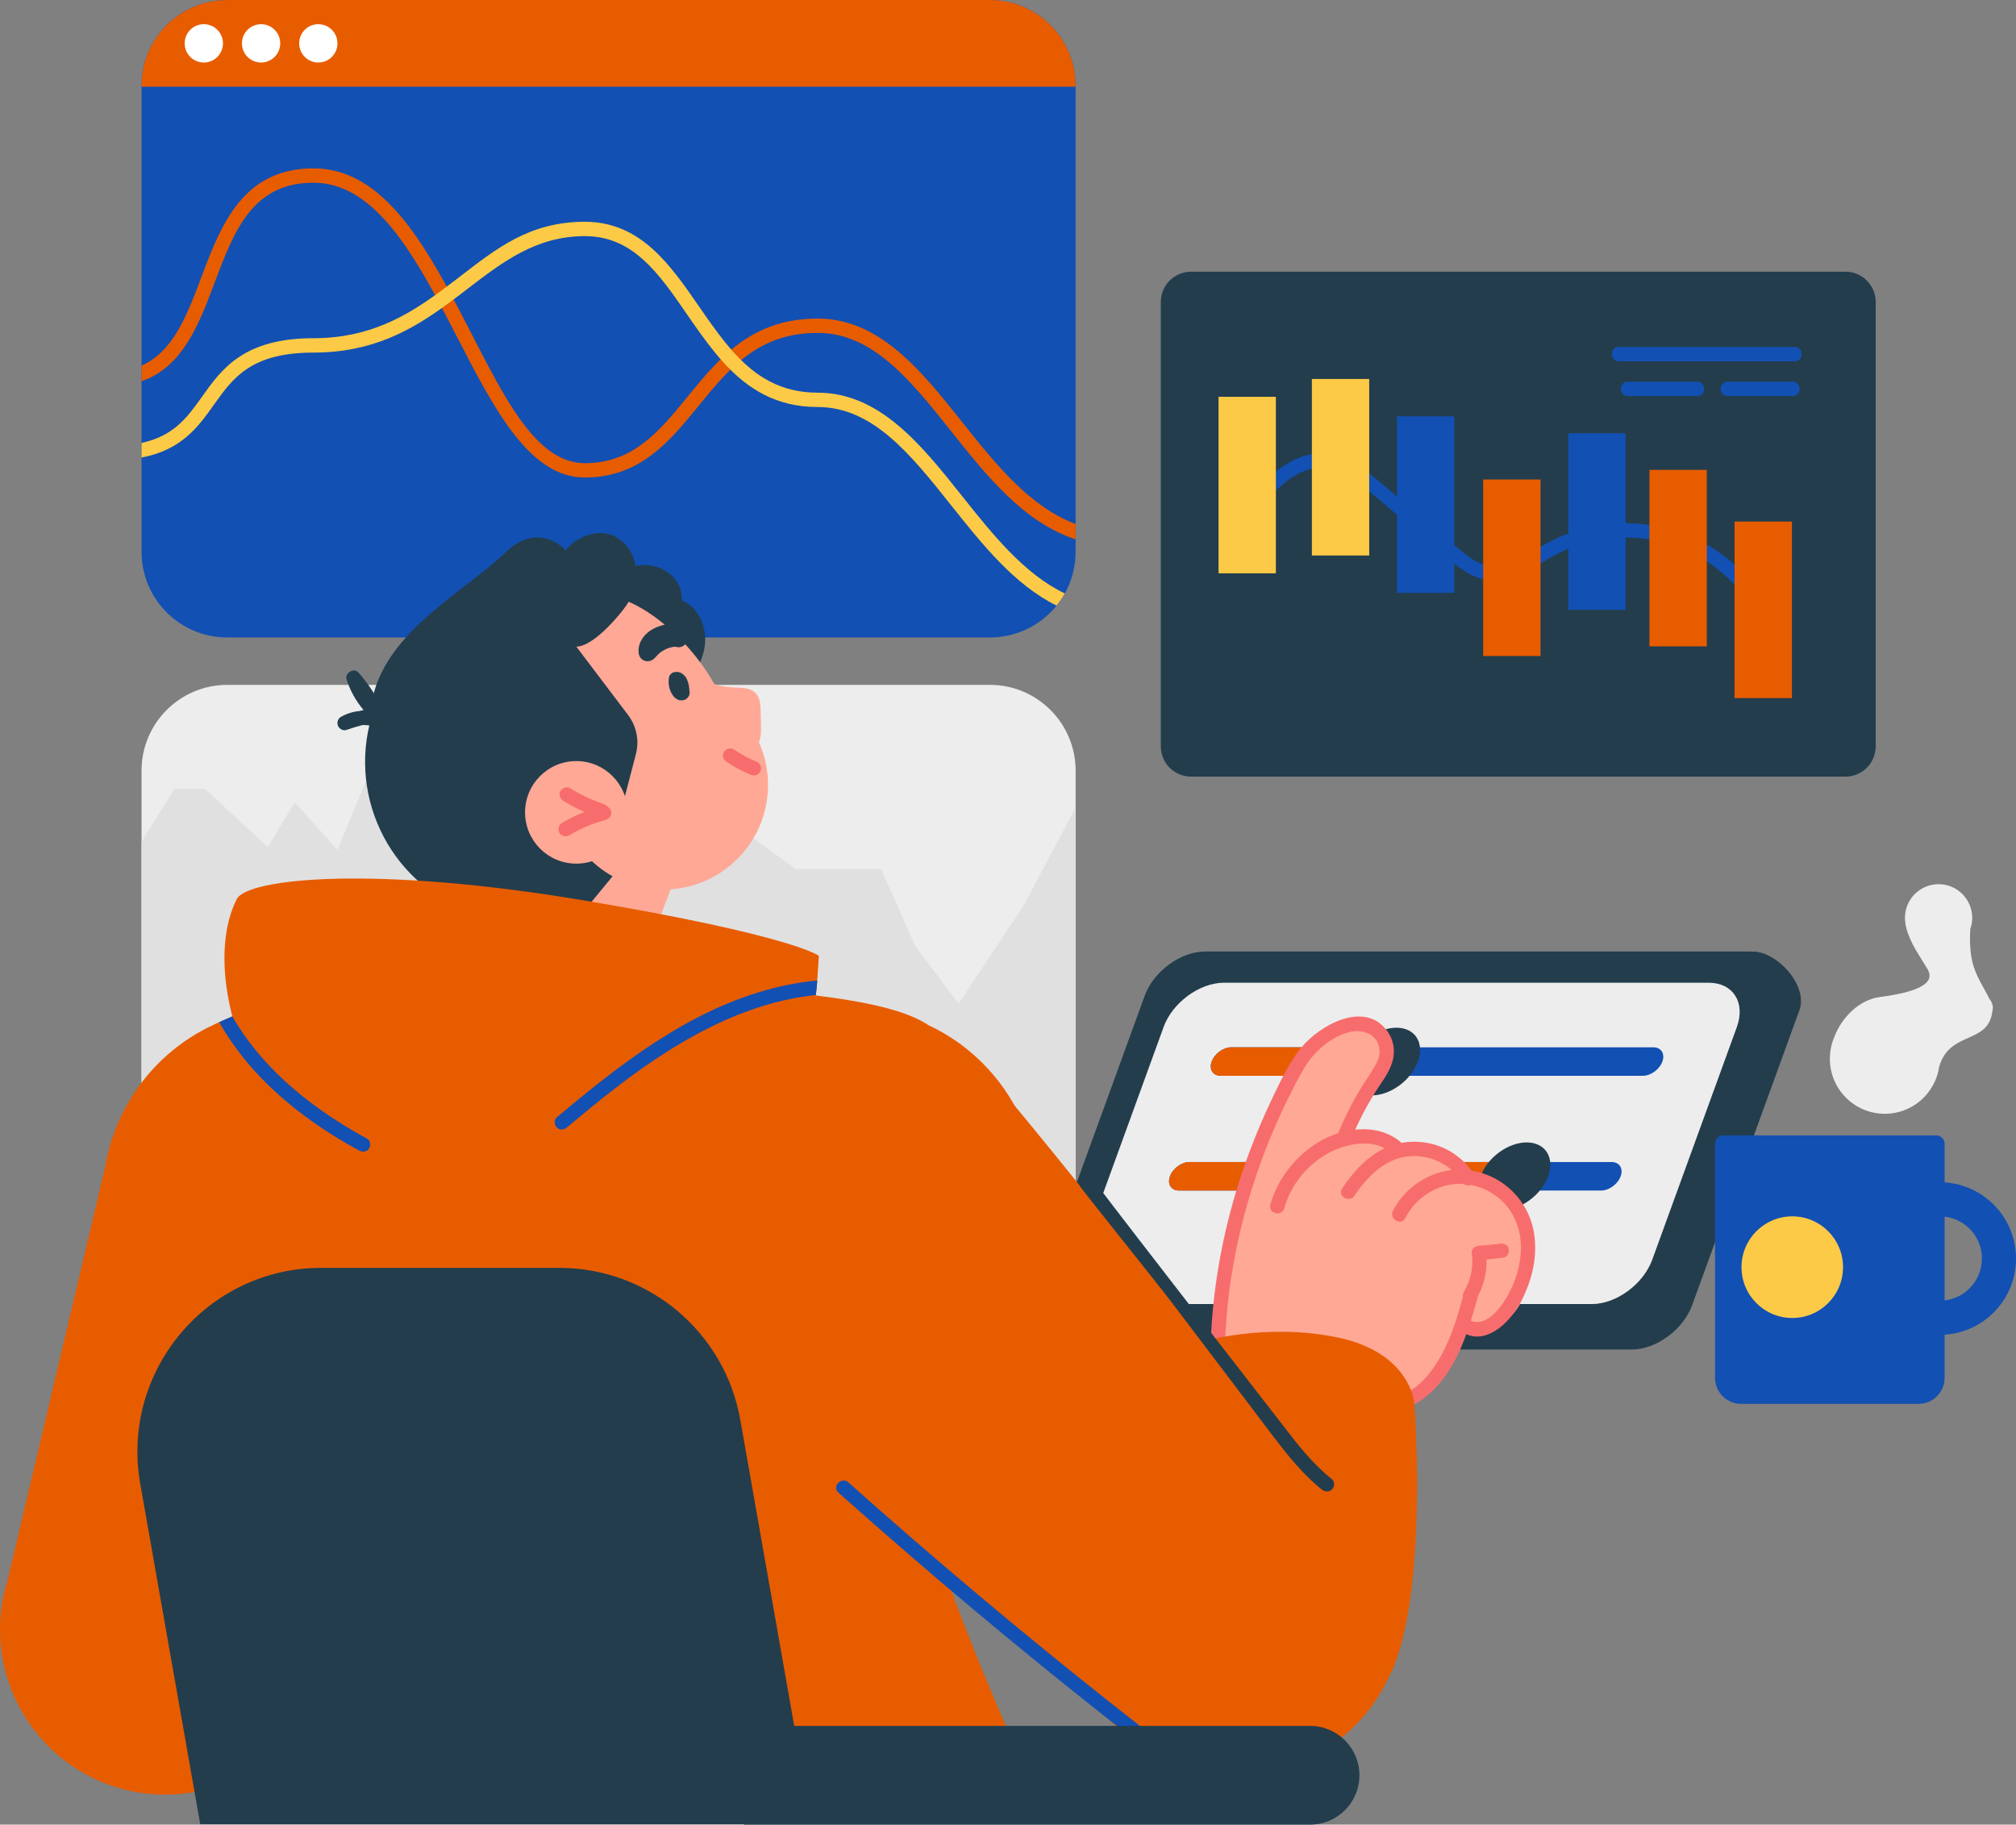 <svg width="379" height="343" viewBox="0 0 379 343" fill="none" xmlns="http://www.w3.org/2000/svg">
<rect x="0" y="0" width="379" height="343" fill="#808080" stroke="none"/>
<g clip-path="url(#clip0_275_2889)">
<path d="M26.609 16.124V103.713C26.609 112.615 33.825 119.837 42.72 119.837H186.101C191.161 119.837 195.674 117.501 198.623 113.854C199.205 113.143 199.724 112.378 200.17 111.568C201.185 109.765 201.849 107.743 202.104 105.598C202.172 104.979 202.213 104.35 202.213 103.717V16.124C202.213 7.222 194.996 0 186.101 0H42.72C33.825 0 26.609 7.222 26.609 16.124Z" fill="#1250B3"/>
<path d="M186.101 128.744H42.72C33.83 128.744 26.609 135.971 26.609 144.868V232.457C26.609 241.355 33.83 248.581 42.72 248.581H186.101C194.992 248.581 202.213 241.355 202.213 232.457V144.868C202.213 135.971 194.992 128.744 186.101 128.744Z" fill="#EDEDED"/>
<path d="M26.609 158.256V232.452C26.609 241.355 33.825 248.577 42.72 248.577H186.101C194.996 248.577 202.213 241.355 202.213 232.452V151.767L192.471 170.191L180.222 188.656L172.055 177.827L165.64 163.356H149.601L130.172 149.262L114.72 138.079H72.396L63.446 159.745L55.397 150.824L50.369 159.258L38.525 148.279H32.81L26.613 158.251L26.609 158.256Z" fill="#E0E0E0"/>
<path d="M230.514 181.566L329.532 178.888C334.132 178.888 339.961 185.3 338.286 189.903L318.116 245.357C316.442 249.956 311.359 253.69 306.754 253.69H204.279C199.678 253.69 197.308 249.961 198.978 245.357L219.148 189.903C220.822 185.3 225.909 181.566 230.509 181.566H230.514ZM206.804 239.492C205.129 244.096 207.5 247.83 212.1 247.83H303.205C307.801 247.83 312.888 244.1 314.562 239.492L330.465 195.764C332.139 191.165 329.764 187.431 325.168 187.431H234.063C229.463 187.431 224.376 191.16 222.702 195.764L206.799 239.492H206.804Z" fill="#233D4D"/>
<path d="M91.146 171.088C91.064 172.964 90.983 174.835 90.91 176.712C90.878 177.504 91.811 178.346 92.612 178.009C93.699 177.559 94.796 177.677 95.919 177.914C97.23 178.187 98.536 178.501 99.841 178.793C102.239 179.339 104.637 179.995 107.085 179.33C110.834 178.314 113.76 175.036 115.594 171.748C116.581 169.972 117.223 167.855 116.577 165.851C115.894 163.72 114.183 162.659 112.045 162.359C107.722 161.748 103.277 162.085 99.091 163.351C95.878 164.321 89.299 166.575 91.151 171.088H91.146Z" fill="#233D4D"/>
<path d="M87.202 171.031C71.861 164.672 64.575 147.07 70.93 131.717C77.285 116.363 94.873 109.072 110.214 115.432C125.555 121.791 132.84 139.393 126.486 154.747C120.131 170.1 102.543 177.391 87.202 171.031Z" fill="#233D4D"/>
<path d="M109.292 122.633C110.802 124.741 112.918 126.718 115.157 127.952C117.718 129.368 120.676 129.268 123.497 129.391C124.816 129.445 126.245 129.646 127.51 129.154C127.665 129.09 127.81 129.022 127.947 128.949C128.384 128.994 128.83 128.867 129.116 128.516C130.991 126.162 132.574 123.348 132.574 120.192C132.574 117.51 131.341 114.705 129.062 113.321C128.679 113.093 128.297 113.093 128.197 112.67C128.083 112.192 128.133 111.663 128.024 111.181C127.783 110.074 127.151 109.041 126.359 108.276C124.735 106.718 122.423 105.985 120.235 106.272C117.586 106.618 115.311 108.066 113.214 109.705C111.28 111.222 109.173 112.834 108.181 115.224C107.13 117.752 107.74 120.475 109.287 122.633H109.292Z" fill="#233D4D"/>
<path d="M124.739 167.222C113.891 167.222 105.097 158.421 105.097 147.564C105.097 136.707 113.891 127.906 124.739 127.906C135.588 127.906 144.382 136.707 144.382 147.564C144.382 158.421 135.588 167.222 124.739 167.222Z" fill="#FFA895"/>
<path d="M92.589 131.385C92.589 142.241 101.384 151.043 112.231 151.043C123.079 151.043 137.479 149.727 137.479 138.867C137.479 128.006 123.083 111.723 112.231 111.723C101.379 111.723 92.589 120.525 92.589 131.38V131.385Z" fill="#FFA895"/>
<path d="M130.572 129.34C130.736 129.5 130.905 129.641 131.078 129.782C130.659 130.16 130.454 130.766 130.818 131.399C132.201 133.821 133.63 136.253 135.509 138.338C136.983 139.973 139.932 142.81 142.066 140.501C142.83 139.673 143.04 138.489 143.058 137.396C143.081 135.998 143.008 134.595 142.976 133.202C142.949 131.827 142.689 130.529 141.392 129.8C140.391 129.245 139.19 129.295 138.085 129.231C136.114 129.117 133.935 128.871 132.47 127.442C131.232 126.23 129.321 128.134 130.568 129.345L130.572 129.34Z" fill="#FFA895"/>
<path d="M119.511 107.146C119.511 110.489 119.539 112.251 115.034 117.096C110.53 121.936 108.341 121.549 108.341 121.549L118.078 134.409C119.671 136.512 120.212 139.226 119.543 141.781L117.4 150L102.631 156.899C102.631 156.899 69.779 153.784 69.588 135.706C69.42 120.106 86.924 111.759 94.886 103.981C101.334 97.684 106.366 103.458 106.366 103.458C106.366 103.458 108.346 100.598 112.431 100.229C116.513 99.861 119.511 103.795 119.511 107.137V107.146Z" fill="#233D4D"/>
<path d="M108.341 162.35C103.021 162.35 98.709 158.034 98.709 152.71C98.709 147.386 103.021 143.07 108.341 143.07C113.661 143.07 117.973 147.386 117.973 152.71C117.973 158.034 113.661 162.35 108.341 162.35Z" fill="#FFA895"/>
<path d="M128.038 162.09L115.448 194.967L83.543 189.676L90.823 173.797L104.856 177.244L116.517 163.078L128.038 162.09Z" fill="#FFA895"/>
<path d="M122.696 118.262C123.388 117.888 124.139 117.629 124.899 117.433C125.763 117.21 126.709 117.023 127.579 117.319C128.598 117.665 129.449 118.576 129.44 119.701C129.435 120.374 129.062 121.012 128.511 121.381C128.024 121.709 127.478 121.741 126.951 121.567C126.869 121.572 126.791 121.577 126.709 121.581C126.618 121.59 126.555 121.604 126.5 121.618C126.177 121.681 125.854 121.768 125.545 121.877C125.467 121.904 125.385 121.936 125.308 121.968C125.144 122.046 125.003 122.114 124.867 122.191C124.73 122.264 124.594 122.346 124.462 122.433C124.403 122.469 124.343 122.51 124.289 122.547C124.266 122.565 124.07 122.715 124.057 122.72C124.02 122.751 123.989 122.779 123.984 122.783C123.929 122.829 123.879 122.874 123.829 122.924C123.716 123.029 123.602 123.143 123.497 123.257C123.17 123.607 122.91 123.958 122.446 124.154C121.864 124.4 121.213 124.345 120.703 123.954C120.185 123.553 120.03 122.911 120.039 122.282C120.066 120.561 121.227 119.068 122.696 118.275V118.262Z" fill="#233D4D"/>
<path d="M125.772 127.305C125.836 126.891 126.305 126.431 126.714 126.362C127.055 126.308 127.337 126.276 127.683 126.372C127.947 126.444 128.156 126.567 128.366 126.727C128.671 126.964 128.934 127.264 129.098 127.615C129.417 128.298 129.576 129.035 129.599 129.787C129.735 130.356 129.603 130.798 129.271 131.171C128.875 131.613 128.234 131.754 127.674 131.604C127.488 131.554 127.301 131.472 127.142 131.362C126.841 131.153 126.719 131.021 126.505 130.734C126.186 130.31 125.959 129.791 125.836 129.277C125.758 128.958 125.713 128.621 125.695 128.289C125.681 127.956 125.727 127.628 125.777 127.296L125.772 127.305Z" fill="#233D4D"/>
<path d="M136.092 141.362C136.469 140.775 137.307 140.465 137.934 140.879C139.349 141.813 140.842 142.614 142.403 143.275C142.689 143.397 142.944 143.794 143.021 144.08C143.112 144.404 143.071 144.832 142.885 145.119C142.698 145.406 142.425 145.661 142.079 145.738C141.702 145.825 141.392 145.752 141.042 145.601C139.481 144.941 137.989 144.14 136.574 143.206C135.987 142.819 135.682 141.995 136.092 141.362Z" fill="#F76D6D"/>
<path d="M105.638 154.704C106.999 153.903 108.423 153.206 109.893 152.623C109.72 152.55 109.542 152.477 109.374 152.4C108.164 151.858 106.994 151.23 105.87 150.524C105.274 150.15 104.983 149.303 105.388 148.68C105.775 148.079 106.594 147.796 107.231 148.197C108.432 148.948 109.679 149.613 110.975 150.178C111.039 150.205 111.098 150.232 111.162 150.26C111.18 150.269 111.212 150.278 111.262 150.301C111.426 150.364 111.59 150.433 111.754 150.497C112.081 150.624 112.413 150.747 112.75 150.861C113.564 151.143 114.188 151.439 114.72 152.14C115.252 152.846 114.675 153.916 113.915 154.121C113.282 154.29 112.654 154.481 112.031 154.69C111.74 154.791 111.453 154.891 111.167 155C111.003 155.064 110.839 155.123 110.675 155.191C110.593 155.223 110.511 155.255 110.434 155.291C110.298 155.346 110.27 155.36 110.352 155.323C110.434 155.287 110.407 155.301 110.27 155.36C110.188 155.396 110.111 155.428 110.029 155.464C109.87 155.537 109.711 155.606 109.551 155.683C109.274 155.811 108.996 155.947 108.723 156.084C108.136 156.38 107.563 156.694 106.999 157.031C106.394 157.391 105.493 157.19 105.156 156.548C104.815 155.902 104.992 155.087 105.638 154.704Z" fill="#F76D6D"/>
<path d="M64.096 134.759C65.17 134.145 66.358 133.78 67.573 133.662C67.832 133.594 68.091 133.539 68.351 133.475C66.927 131.804 65.844 129.855 65.161 127.76C64.752 126.504 66.526 125.438 67.413 126.449C69.183 128.462 70.676 130.702 71.809 133.134C71.882 133.22 71.936 133.275 72 133.329C72.691 133.926 72.405 135.247 71.549 135.529C71.317 136.253 70.617 136.69 69.889 136.494C69.684 136.44 69.475 136.389 69.265 136.353C69.22 136.344 69.092 136.33 69.07 136.326C68.997 136.317 68.924 136.312 68.851 136.307C68.615 136.294 68.378 136.289 68.141 136.298C67.118 136.567 66.117 136.872 65.129 137.218C64.497 137.441 63.782 137.018 63.541 136.44C63.286 135.834 63.505 135.092 64.092 134.755L64.096 134.759Z" fill="#233D4D"/>
<path d="M19.324 225.171C19.324 239.811 28.106 252.388 40.682 257.934L70.694 329.658L193.29 333.715C193.29 333.715 175.795 296.858 168.379 265.407C173.798 259.132 195.201 234.119 195.201 225.171C195.201 210.823 186.765 198.45 174.585 192.74C171.523 190.696 166.354 188.924 156.144 187.499C155.261 187.376 154.342 187.258 153.386 187.139C146.152 186.251 136.674 185.509 124.134 184.949C74.725 182.722 55.674 186.16 43.68 191.069C42.82 191.424 42.001 191.779 41.201 192.148C40.868 192.299 40.536 192.453 40.209 192.613C40.172 192.631 40.131 192.649 40.095 192.672C27.837 198.35 19.324 210.763 19.324 225.171Z" fill="#E85C00"/>
<path d="M226.556 178.87H329.031C333.632 178.87 336.002 182.599 334.328 187.208L314.157 242.661C312.483 247.261 307.401 250.994 302.796 250.994H200.32C195.72 250.994 193.349 247.265 195.019 242.661L215.19 187.208C216.864 182.604 221.951 178.87 226.551 178.87H226.556ZM202.845 236.796C201.171 241.4 203.541 245.134 208.142 245.134H299.247C303.842 245.134 308.929 241.405 310.604 236.796L326.506 193.068C328.181 188.469 325.806 184.735 321.21 184.735H230.105C225.504 184.735 220.418 188.464 218.743 193.068L202.841 236.796H202.845Z" fill="#233D4D"/>
<path d="M218.752 193.068L202.85 236.796C201.175 241.4 203.546 245.134 208.146 245.134H299.251C303.847 245.134 308.934 241.405 310.608 236.796L326.511 193.068C328.185 188.469 325.81 184.735 321.215 184.735H230.109C225.509 184.735 220.422 188.464 218.748 193.068H218.752Z" fill="#EDEDED"/>
<path d="M227.793 199.552C227.525 200.29 227.584 200.96 227.893 201.447C228.203 201.934 228.762 202.23 229.499 202.23H308.87C310.344 202.23 311.982 201.032 312.519 199.557C312.788 198.819 312.733 198.145 312.424 197.658C312.114 197.18 311.555 196.875 310.818 196.875H231.447C229.973 196.875 228.335 198.073 227.793 199.557V199.552Z" fill="#1250B3"/>
<path d="M227.793 199.552C227.525 200.29 227.584 200.96 227.893 201.447C228.203 201.934 228.762 202.23 229.499 202.23H260.535L262.483 196.875H231.447C229.973 196.875 228.335 198.073 227.793 199.557V199.552Z" fill="#E85C00"/>
<path d="M253.856 199.552C252.577 203.063 254.388 205.914 257.896 205.914C261.404 205.914 265.285 203.068 266.564 199.552C267.843 196.042 266.032 193.191 262.524 193.191C259.015 193.191 255.134 196.037 253.856 199.552Z" fill="#233D4D"/>
<path d="M219.949 221.123C219.68 221.861 219.74 222.53 220.049 223.017C220.358 223.504 220.918 223.8 221.655 223.8H301.026C302.5 223.8 304.138 222.603 304.675 221.127C304.944 220.39 304.889 219.716 304.58 219.229C304.27 218.75 303.711 218.445 302.973 218.445H223.603C222.128 218.445 220.49 219.643 219.949 221.127V221.123Z" fill="#1250B3"/>
<path d="M219.949 221.123C219.68 221.861 219.74 222.53 220.049 223.017C220.358 223.504 220.918 223.8 221.655 223.8H285.019L286.966 218.445H223.603C222.128 218.445 220.49 219.643 219.949 221.127V221.123Z" fill="#E85C00"/>
<path d="M278.339 221.118C277.061 224.629 278.872 227.48 282.38 227.48C285.888 227.48 289.769 224.634 291.048 221.118C292.326 217.607 290.515 214.757 287.007 214.757C283.499 214.757 279.618 217.603 278.339 221.118Z" fill="#233D4D"/>
<path d="M228.467 259.824C228.558 260.097 228.699 260.329 228.876 260.516C228.89 260.753 228.89 260.99 228.908 261.222C229.035 263.276 232.234 263.285 232.107 261.222C232.102 261.108 232.093 260.985 232.088 260.862C233.508 260.407 234.905 259.665 236.124 258.881C242.035 255.12 245.493 248.886 248.127 242.593C250.489 236.933 252.25 230.476 250.279 224.543C250.266 220.749 251.362 217.084 253.064 213.687C254.02 211.779 255.125 209.948 256.313 208.182C257.537 206.369 258.938 204.684 260.121 202.854C261.099 201.342 261.896 199.53 261.777 197.685C261.673 195.955 260.963 194.27 259.539 193.223C256.44 190.951 251.854 193.446 249.21 195.409C243.363 199.748 239.983 206.556 237.198 213.113C231.201 227.252 228.285 242.648 228.758 258.002C228.376 258.49 228.248 259.141 228.462 259.828L228.467 259.824Z" fill="#FFA895"/>
<path d="M235.164 215.813C236.425 212.521 237.821 209.274 239.35 206.101C240.843 203.009 242.344 199.794 244.496 197.098C248.023 192.686 256.804 187.786 260.99 194.097C261.982 195.591 262.264 197.458 261.868 199.193C261.45 201.005 260.34 202.544 259.339 204.07C257.173 207.366 255.316 210.877 253.847 214.538C253.574 215.212 252.946 215.69 252.19 215.481C251.549 215.303 250.976 214.502 251.249 213.823C252.513 210.672 254.001 207.617 255.753 204.707C256.572 203.35 257.505 202.061 258.31 200.695C258.979 199.566 259.561 198.287 259.293 196.943C258.752 194.234 256.017 193.414 253.61 194.033C250.83 194.748 248.264 196.697 246.48 198.91C245.497 200.131 244.733 201.529 243.996 202.904C243.231 204.334 242.494 205.782 241.784 207.239C240.383 210.13 239.095 213.077 237.935 216.073C235.578 222.166 233.717 228.454 232.407 234.857C230.942 242.01 230.205 249.296 230.223 256.6C230.223 258.335 227.534 258.339 227.529 256.6C227.497 242.684 230.2 228.8 235.164 215.813Z" fill="#F76D6D"/>
<path d="M234.136 262.369C238.472 266.928 245.543 267.966 251.535 267.574C257.66 267.169 264.075 265.256 268.589 260.903C270.841 258.731 272.306 256.054 273.23 253.085C273.53 252.11 273.78 251.086 274.076 250.079C278.644 251.787 283.936 248.964 286.011 244.66C288.245 240.039 287.904 234.082 285.874 229.447C283.658 224.383 279.786 221.879 275.032 219.875C269.822 217.68 261.582 213.263 255.835 213.896C250.807 214.452 246.571 218.423 242.808 221.674C240.237 222.972 239.682 227.056 238.231 229.606C236.024 233.472 234.181 237.561 232.721 241.764C230.409 248.413 228.762 256.696 234.14 262.365L234.136 262.369Z" fill="#FFA895"/>
<path d="M205.035 318.593C195.773 303.597 200.413 283.926 215.397 274.657C230.381 265.388 250.036 270.031 259.298 285.027C268.56 300.023 263.921 319.694 248.936 328.963C233.952 338.232 214.297 333.589 205.035 318.593Z" fill="#E85C00"/>
<path d="M262.105 262.492C266.118 261.991 269.148 258.057 270.964 254.769C272.998 251.086 274.135 246.992 275.255 242.962C275.719 241.291 278.317 242.001 277.853 243.677C276.615 248.13 275.318 252.666 272.97 256.686C270.609 260.73 266.96 264.582 262.105 265.188C261.382 265.279 260.758 264.505 260.758 263.84C260.758 263.039 261.382 262.583 262.105 262.492Z" fill="#F76D6D"/>
<path d="M261.4 314.613C261.4 314.613 264.685 309.071 265.872 293.539C267.06 278.011 265.872 263.654 265.872 263.654C265.872 263.654 265.117 254.287 251.517 251.432C237.917 248.581 225.8 252.26 225.8 252.26C225.8 252.26 204.042 278.553 203.082 294.9C202.117 311.248 261.4 314.608 261.4 314.608V314.613Z" fill="#E85C00"/>
<path d="M180.427 196.183C180.427 196.183 183.089 197.722 211.741 233.841C240.392 269.956 257.955 290.629 257.955 290.629L216.263 329.53L137.489 260.976L180.432 196.187L180.427 196.183Z" fill="#E85C00"/>
<path d="M159.515 278.685C167.519 285.825 175.627 292.847 183.835 299.745C192.043 306.649 200.352 313.429 208.76 320.086C213.483 323.825 218.238 327.527 223.025 331.188C223.603 331.63 223.907 332.349 223.507 333.032C223.175 333.601 222.247 333.961 221.664 333.515C213.056 326.93 204.542 320.218 196.129 313.383C187.771 306.594 179.517 299.682 171.364 292.646C166.745 288.662 162.163 284.641 157.613 280.584C156.317 279.427 158.228 277.524 159.52 278.676L159.515 278.685Z" fill="#1250B3"/>
<path d="M51.666 208.241C61.639 222.507 64.028 222.585 98.709 221.551C141.897 220.267 151.598 199.949 153.373 187.057C153.5 186.101 153.596 185.186 153.641 184.325L153.941 179.69C153.941 179.69 149.432 175.947 109.952 169.294C70.466 162.641 46.511 165.095 44.508 169.021C39.772 178.333 42.384 194.976 51.661 208.25L51.666 208.241Z" fill="#E85C00"/>
<path d="M1.442 296.99L20.994 214.17L79.166 230.781L61.658 311.28C61.485 312.35 61.253 313.402 60.971 314.44L60.939 314.576C58.195 324.462 50.628 332.786 40.099 336.006C23.715 341.019 6.37 331.789 1.361 315.392C-0.546 309.149 -0.387 302.769 1.442 296.986V296.99Z" fill="#E85C00"/>
<path d="M37.642 342.918H152.567L139.177 266.923C136.265 250.389 121.909 238.335 105.133 238.335H60.411C38.921 238.335 22.637 257.757 26.367 278.935L37.642 342.918Z" fill="#233D4D"/>
<path d="M139.868 343H246.294C251.417 343 255.567 338.843 255.567 333.72C255.567 328.597 251.412 324.44 246.294 324.44H139.868V343.005V343Z" fill="#233D4D"/>
<path d="M223.903 51.078H346.95C350.083 51.078 352.623 53.62 352.623 56.756V140.31C352.623 143.446 350.083 145.988 346.95 145.988H223.903C220.769 145.988 218.229 143.446 218.229 140.31V56.756C218.229 53.62 220.769 51.078 223.903 51.078Z" fill="#233D4D"/>
<path d="M234.04 94.692C236.402 91.796 238.986 88.895 242.253 87.001C243.855 86.072 245.597 85.457 247.445 85.266C249.451 85.057 251.431 85.517 253.255 86.336C255.089 87.16 256.713 88.394 258.265 89.656C260.017 91.081 261.718 92.566 263.443 94.027C267.065 97.096 270.677 100.184 274.313 103.235C275.741 104.437 277.288 105.666 279.108 106.195C280.892 106.709 282.726 106.349 284.414 105.653C286.261 104.888 287.958 103.763 289.683 102.757C291.439 101.727 293.268 100.849 295.188 100.156C302.832 97.411 311.518 97.825 318.853 101.309C325.405 104.423 330.852 110.029 333.773 116.672C334.159 117.551 334.514 118.444 334.824 119.354C335.383 120.998 332.785 121.709 332.226 120.069C330.01 113.571 325.328 108.007 319.376 104.614C312.82 100.88 304.843 100.088 297.623 102.192C295.78 102.729 294.005 103.444 292.317 104.355C290.584 105.288 288.941 106.386 287.194 107.292C285.428 108.212 283.568 108.94 281.565 109.104C279.559 109.268 277.584 108.676 275.86 107.674C274.076 106.641 272.529 105.229 270.964 103.904C269.221 102.429 267.483 100.953 265.74 99.483C262.369 96.627 259.079 93.622 255.58 90.931C254.106 89.797 252.495 88.745 250.693 88.231C249.074 87.766 247.413 87.821 245.811 88.331C242.531 89.369 239.919 92.005 237.703 94.519C237.103 95.198 236.525 95.89 235.951 96.591C235.492 97.156 234.523 97.069 234.045 96.591C233.485 96.031 233.585 95.252 234.045 94.683L234.04 94.692Z" fill="#1250B3"/>
<path d="M326.092 98.048H336.871V131.23H326.092V98.048Z" fill="#E85C00"/>
<path d="M310.09 88.326H320.869V121.508H310.09V88.326Z" fill="#E85C00"/>
<path d="M294.833 81.446H305.612V114.628H294.833V81.446Z" fill="#1250B3"/>
<path d="M278.835 90.138H289.614V123.321H278.835V90.138Z" fill="#E85C00"/>
<path d="M262.624 78.263H273.403V111.445H262.624V78.263Z" fill="#1250B3"/>
<path d="M246.626 71.241H257.405V104.423H246.626V71.241Z" fill="#FCCA46"/>
<path d="M229.081 74.593H239.86V107.775H229.081V74.593Z" fill="#FCCA46"/>
<path d="M363.999 213.432H324.004C323.13 213.432 322.42 214.142 322.42 215.016V259.009C322.42 261.709 324.613 263.904 327.312 263.904H360.691C363.389 263.904 365.582 261.709 365.582 259.009V215.012C365.582 214.138 364.872 213.427 363.999 213.427V213.432Z" fill="#1250B3"/>
<path d="M327.393 238.208C327.393 243.486 331.666 247.761 336.939 247.761C342.213 247.761 346.485 243.486 346.485 238.208C346.485 232.93 342.213 228.655 336.939 228.655C331.666 228.655 327.393 232.93 327.393 238.208Z" fill="#FCCA46"/>
<path d="M364.672 222.248C372.584 222.248 379 228.668 379 236.587C379 244.506 372.584 250.926 364.672 250.926C356.759 250.926 350.344 244.51 350.344 236.587C350.344 228.664 356.755 222.248 364.672 222.248ZM364.672 244.51C369.045 244.51 372.594 240.963 372.594 236.582C372.594 232.202 369.045 228.655 364.672 228.655C360.299 228.655 356.75 232.206 356.75 236.582C356.75 240.958 360.295 244.51 364.672 244.51Z" fill="#1250B3"/>
<path d="M344.825 194.985C346.258 191.128 349.643 187.923 353.37 187.431C360.104 186.538 364.039 185.008 362.351 182.149C361.596 180.874 360.704 179.526 360.158 178.574C358.275 175.309 358.188 173.419 358.188 173.419C358.152 173.132 358.124 172.841 358.124 172.54C358.124 169.043 360.955 166.211 364.449 166.211C367.661 166.211 370.305 168.606 370.714 171.712C370.751 171.994 370.774 172.267 370.774 172.54C370.774 173.283 370.637 173.993 370.405 174.658C370.3 176.411 370.309 178.683 370.774 180.719C371.415 183.542 373.099 185.837 373.99 187.763C374.395 188.214 374.65 188.806 374.65 189.457C374.65 189.689 374.609 189.912 374.55 190.131C373.799 196.383 366.569 193.678 364.563 200.5C363.848 205.513 359.553 209.375 354.343 209.375C348.633 209.375 344.006 204.744 344.006 199.029C344.006 197.594 344.297 196.228 344.825 194.985Z" fill="#EDEDED"/>
<path d="M41.201 192.148C43.121 195.527 45.446 198.683 48.08 201.551C53.609 207.576 60.338 212.38 67.495 216.273C68.137 216.624 68.924 216.574 69.365 215.923C69.748 215.367 69.652 214.397 69.015 214.051C65.097 211.915 61.321 209.525 57.79 206.793C52.194 202.462 47.211 197.216 43.68 191.069C42.82 191.424 42.001 191.779 41.201 192.148Z" fill="#1250B3"/>
<path d="M104.678 211.947C105.224 212.494 106.025 212.416 106.58 211.947C109.833 209.22 113.109 206.506 116.49 203.933C127.296 195.705 139.677 188.474 153.373 187.053C153.5 186.097 153.596 185.181 153.641 184.321C150.397 184.621 147.18 185.236 144.045 186.115C128.984 190.341 116.463 200.144 104.678 210.035C104.119 210.508 104.191 211.465 104.678 211.943V211.947Z" fill="#1250B3"/>
<path d="M203.637 221.305C204.338 220.904 205.07 221.205 205.516 221.788C214.789 234.019 233.194 257.602 242.585 269.746C244.915 272.761 247.413 275.68 250.411 278.084C250.985 278.544 250.898 279.514 250.411 279.992C249.843 280.552 249.046 280.452 248.469 279.992C245.757 277.82 243.454 275.22 241.311 272.51C238.973 269.56 236.734 266.531 234.459 263.535C229.772 257.351 225.081 251.172 220.395 244.988C217.724 241.464 205.816 226.669 203.146 223.149C202.704 222.566 203.05 221.642 203.637 221.305Z" fill="#233D4D"/>
<path d="M261.868 227.621C263.643 224.119 266.946 221.455 270.714 220.385C274.59 219.279 278.881 220.016 282.234 222.243C285.597 224.479 287.845 228.022 288.422 232.024C289.005 236.054 288.154 240.134 286.37 243.772C285.401 245.749 284.127 247.73 282.453 249.173C280.669 250.712 278.221 251.864 275.878 250.899C275.205 250.621 274.727 250.002 274.936 249.241C275.109 248.604 275.914 248.021 276.592 248.299C278.076 248.909 279.491 248.194 280.628 247.192C281.929 246.045 282.899 244.574 283.713 243.048C285.274 240.13 286.12 236.787 285.888 233.468C285.661 230.198 284.164 227.125 281.588 225.075C279.113 223.108 275.714 222.125 272.588 222.703C268.976 223.368 265.854 225.695 264.198 228.973C263.415 230.521 261.09 229.16 261.873 227.612L261.868 227.621Z" fill="#F76D6D"/>
<path d="M275.209 242.834C275.532 242.293 275.851 241.655 276.014 241.227C276.251 240.603 276.442 239.957 276.579 239.301C276.606 239.16 276.633 239.019 276.661 238.877C276.674 238.791 276.688 238.704 276.701 238.613C276.701 238.59 276.706 238.563 276.711 238.527C276.747 238.194 276.774 237.862 276.783 237.525C276.806 236.856 276.765 236.186 276.679 235.521C276.583 234.77 277.375 234.21 278.026 234.173C279.35 234.105 280.797 233.964 281.984 233.791C282.68 233.691 283.467 233.964 283.64 234.734C283.786 235.371 283.445 236.282 282.698 236.391C281.625 236.55 280.546 236.673 279.463 236.769C279.545 239.36 278.854 241.969 277.53 244.196C277.17 244.802 276.301 245.075 275.687 244.679C275.077 244.287 274.818 243.481 275.205 242.834H275.209Z" fill="#F76D6D"/>
<path d="M252.313 223.409C254.625 219.962 257.632 216.679 261.659 215.317C265.299 214.083 269.399 214.52 272.702 216.483C274.531 217.571 276.064 219.074 277.22 220.859C278.167 222.32 275.837 223.673 274.895 222.22C272.729 218.883 268.866 217.025 264.912 217.362C260.385 217.749 257.041 221.191 254.638 224.77C253.678 226.205 251.34 224.857 252.313 223.409Z" fill="#F76D6D"/>
<path d="M238.827 226.441C240.984 218.791 248.332 212.175 256.531 212.28C258.993 212.312 261.309 213.049 263.229 214.607C263.793 215.067 263.707 216.037 263.229 216.515C262.669 217.075 261.891 216.975 261.322 216.515C258.638 214.333 254.679 214.757 251.658 215.895C248.573 217.057 245.811 219.265 243.918 221.952C242.799 223.541 241.953 225.28 241.425 227.152C240.956 228.818 238.354 228.113 238.827 226.437V226.441Z" fill="#F76D6D"/>
<path d="M304.329 65.221H337.408C339.142 65.221 339.146 67.917 337.408 67.917H304.329C302.596 67.917 302.591 65.221 304.329 65.221Z" fill="#1250B3"/>
<path d="M324.782 71.76H337.03C338.764 71.76 338.769 74.456 337.03 74.456H324.782C323.048 74.456 323.044 71.76 324.782 71.76Z" fill="#1250B3"/>
<path d="M305.999 71.76H319.067C320.8 71.76 320.805 74.456 319.067 74.456H305.999C304.266 74.456 304.261 71.76 305.999 71.76Z" fill="#1250B3"/>
<path d="M26.609 68.737V71.665C34.371 69.001 37.424 60.909 40.391 53.027C44.013 43.419 47.434 34.348 58.937 34.348C69.206 34.348 76.249 45.09 82.665 57.102C83.097 57.899 83.516 58.705 83.935 59.511C84.603 60.791 85.263 62.075 85.927 63.354C92.93 76.938 99.541 89.765 109.947 89.765C120.353 89.765 125.913 82.935 131.305 76.328C132.925 74.342 134.517 72.393 136.219 70.613C136.842 69.957 137.479 69.324 138.144 68.728C142.098 65.121 146.821 62.58 153.714 62.58C164.097 62.58 171.227 71.537 178.776 81.022C185.51 89.478 192.43 98.171 202.208 101.39V98.499C193.554 95.252 187.134 87.197 180.882 79.342C173.27 69.775 165.398 59.884 153.714 59.884C145.988 59.884 140.696 62.771 136.387 66.683C135.719 67.289 135.072 67.917 134.449 68.568C132.597 70.49 130.905 72.566 129.221 74.624C123.993 81.027 119.061 87.069 109.947 87.069C100.833 87.069 94.937 74.948 88.321 62.12C87.593 60.709 86.86 59.288 86.123 57.881C85.695 57.07 85.272 56.264 84.84 55.467C78.092 42.881 70.571 31.648 58.932 31.648C45.564 31.648 41.474 42.499 37.865 52.07C35.172 59.238 32.587 66.086 26.604 68.732L26.609 68.737Z" fill="#E85C00"/>
<path d="M26.609 83.267V86.013C34.175 84.56 37.247 80.253 40.231 76.063C43.812 71.032 47.198 66.282 58.941 66.282C69.975 66.282 77.346 62.084 83.944 57.275C84.681 56.738 85.409 56.191 86.132 55.645C86.742 55.181 87.352 54.716 87.952 54.252C94.573 49.179 100.829 44.389 109.956 44.389C119.084 44.389 123.938 51.533 129.157 59.097C130.855 61.556 132.574 64.042 134.454 66.328C135.027 67.029 135.618 67.712 136.228 68.372C140.564 73.058 145.892 76.514 153.723 76.514C164.106 76.514 171.236 85.471 178.785 94.956C184.663 102.342 190.683 109.906 198.627 113.84C199.21 113.13 199.728 112.365 200.174 111.554C192.535 107.893 186.638 100.498 180.891 93.276C173.279 83.709 165.408 73.818 153.723 73.818C146.83 73.818 142.116 70.786 138.153 66.483C137.557 65.831 136.965 65.144 136.396 64.438C134.654 62.298 133.029 59.948 131.378 57.557C125.986 49.753 120.412 41.688 109.956 41.688C99.5 41.688 93.308 46.747 86.314 52.107C85.827 52.48 85.341 52.849 84.849 53.222C84.126 53.773 83.407 54.315 82.674 54.857C76.336 59.493 69.315 63.577 58.946 63.577C45.814 63.577 41.688 69.374 38.038 74.492C35.236 78.427 32.737 81.938 26.618 83.263L26.609 83.267Z" fill="#FCCA46"/>
<path d="M26.609 16.124V16.302H202.213V16.124C202.213 7.222 194.996 0 186.101 0H42.72C33.825 0 26.609 7.222 26.609 16.124Z" fill="#E85C00"/>
<path d="M38.316 4.549C36.328 4.549 34.717 6.161 34.717 8.151C34.717 10.141 36.328 11.753 38.316 11.753C40.304 11.753 41.915 10.141 41.915 8.151C41.915 6.161 40.304 4.549 38.316 4.549Z" fill="white"/>
<path d="M49.081 4.549C47.093 4.549 45.482 6.161 45.482 8.151C45.482 10.141 47.093 11.753 49.081 11.753C51.07 11.753 52.681 10.141 52.681 8.151C52.681 6.161 51.07 4.549 49.081 4.549Z" fill="white"/>
<path d="M59.842 4.549C57.854 4.549 56.243 6.161 56.243 8.151C56.243 10.141 57.854 11.753 59.842 11.753C61.831 11.753 63.441 10.141 63.441 8.151C63.441 6.161 61.831 4.549 59.842 4.549Z" fill="white"/>
</g>
<defs>
<clipPath id="clip0_275_2889">
<rect width="379" height="343" fill="white" transform="matrix(-1 0 0 1 379 0)"/>
</clipPath>
</defs>
</svg>
